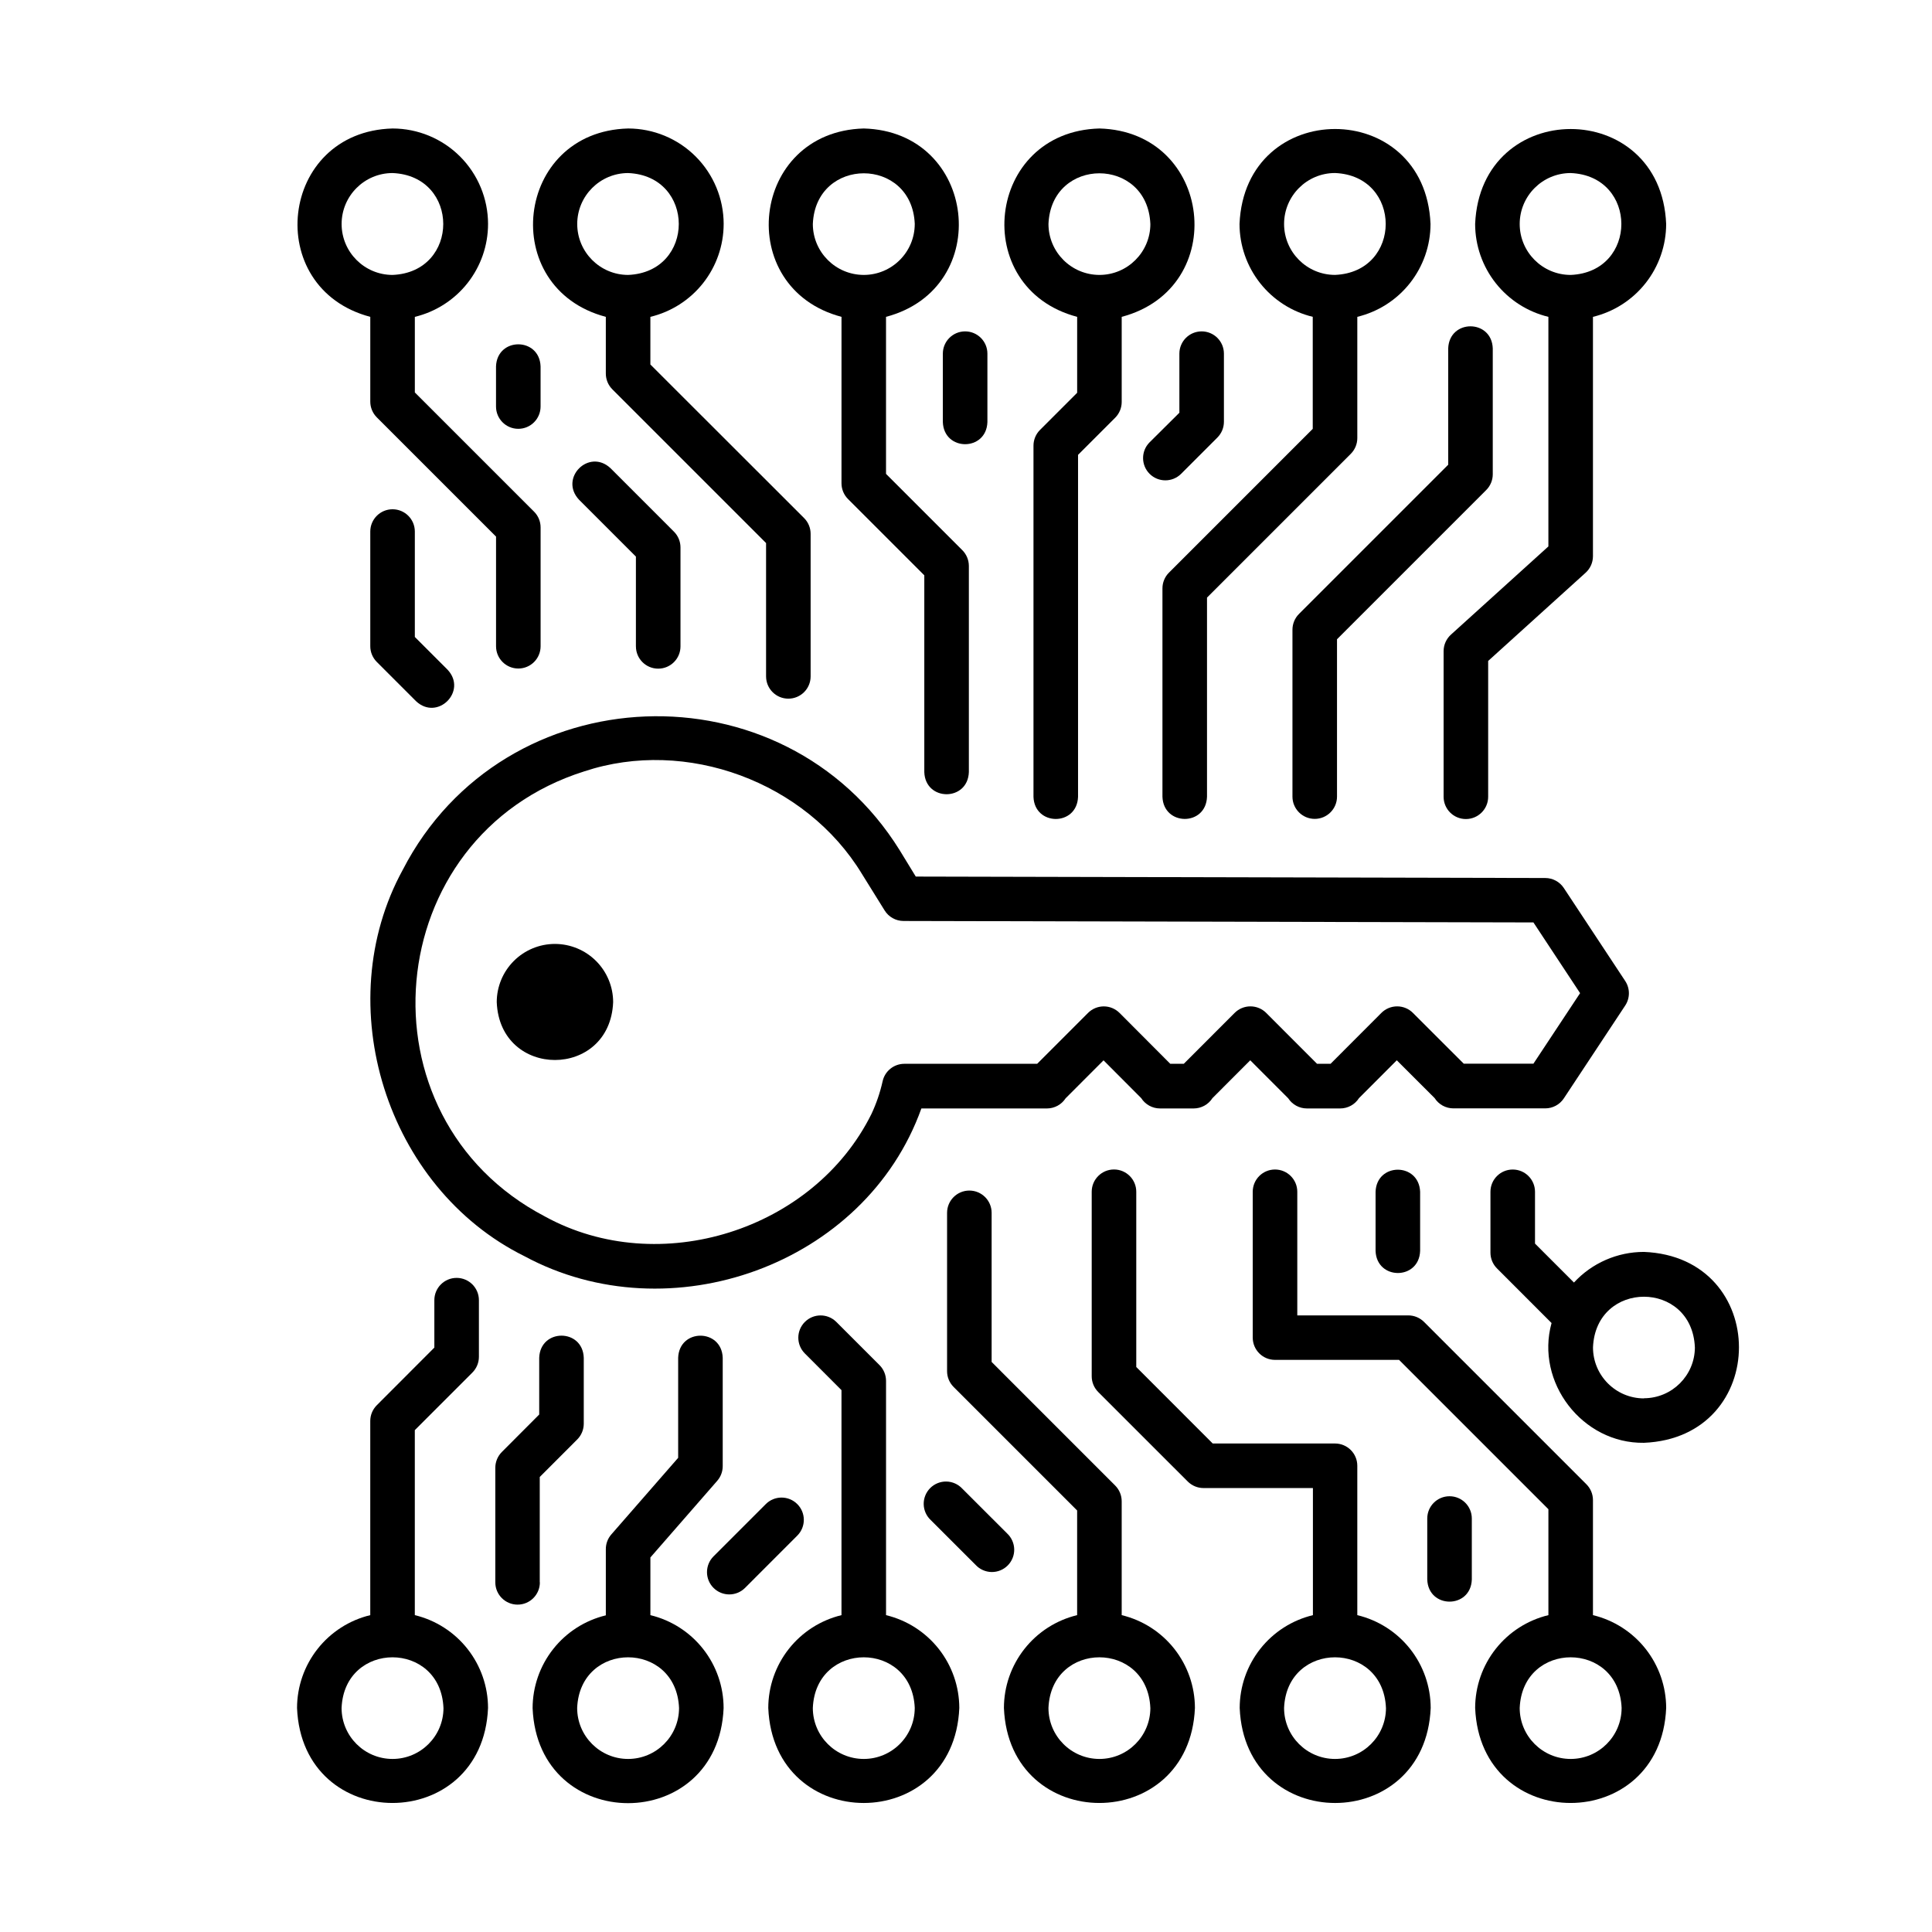 <?xml version="1.0" encoding="UTF-8"?>
<!-- Uploaded to: ICON Repo, www.svgrepo.com, Generator: ICON Repo Mixer Tools -->
<svg fill="#000000" width="800px" height="800px" version="1.1" viewBox="144 144 512 512" xmlns="http://www.w3.org/2000/svg">
 <g>
  <path d="m382.43 369.33c-30.781-49.562-104.91-46.719-131.68 5.156-19.609 35.797-4.359 84.301 32.215 102.41 38.543 20.812 90.34 2.363 105.21-39.145h33.309c1.988-0.012 3.836-1.023 4.918-2.695l10.047-10.055 9.977 10.008v-0.004c1.086 1.711 2.969 2.746 4.992 2.746h8.914c2.019 0 3.894-1.031 4.981-2.734l10.016-10.027 10.055 10.066c1.082 1.672 2.934 2.684 4.922 2.695h8.855c2.023 0.004 3.902-1.027 4.988-2.734l10.016-10.027 10.016 10.008h0.004c1.082 1.703 2.961 2.734 4.981 2.734h24.344c1.98 0 3.828-0.996 4.918-2.644l16.266-24.602c1.309-1.977 1.309-4.539 0-6.516l-16.266-24.637c-1.09-1.652-2.938-2.648-4.918-2.648l-166.82-0.383zm180.31 37.863-12.367 18.695h-18.465l-13.473-13.461h0.004c-1.109-1.109-2.609-1.73-4.176-1.73-1.57 0-3.07 0.621-4.18 1.73l-13.461 13.48h-3.602l-13.473-13.48h0.004c-1.109-1.109-2.613-1.73-4.18-1.73-1.566 0-3.07 0.621-4.176 1.73l-13.473 13.48h-3.602l-13.43-13.473v0.004c-1.109-1.109-2.609-1.734-4.176-1.734-1.57 0-3.07 0.625-4.18 1.734l-13.473 13.48h-35.195c-2.773 0-5.172 1.926-5.766 4.633-0.664 2.984-1.656 5.883-2.953 8.652-15.301 30.879-56.266 43.77-86.492 27.199-50.461-26.324-43.926-100.84 10.371-117.98 27.051-8.984 58.754 2.766 73.574 27.148l6.031 9.703c1.07 1.73 2.961 2.789 5 2.797l166.94 0.383z"/>
  <path d="m291.07 394.15c-4.09 0-8.016 1.625-10.906 4.516-2.894 2.894-4.519 6.816-4.523 10.906 0.816 20.457 30.031 20.449 30.848 0-0.004-4.09-1.633-8.008-4.523-10.898-2.887-2.891-6.809-4.516-10.895-4.523z"/>
  <path d="m273.34 203.36c-0.008-6.711-2.676-13.145-7.418-17.887-4.746-4.746-11.18-7.414-17.891-7.422-30.07 0.797-34.676 42.312-5.902 49.918v22.465c0 1.566 0.625 3.066 1.73 4.172l31.598 31.598v29.059c0 3.258 2.644 5.902 5.902 5.902 3.262 0 5.906-2.644 5.906-5.902v-31.488c0-1.566-0.617-3.066-1.723-4.172l-31.605-31.605v-20.027c5.523-1.332 10.441-4.484 13.961-8.945 3.519-4.465 5.438-9.98 5.441-15.664zm-38.809 0c0.008-7.453 6.047-13.496 13.5-13.5 17.918 0.738 17.91 26.262 0 27-7.453-0.004-13.492-6.047-13.5-13.5z"/>
  <path d="m335.78 203.36c-0.008-6.715-2.68-13.148-7.426-17.895-4.75-4.746-11.188-7.41-17.902-7.414-30.07 0.797-34.676 42.312-5.902 49.918v15.027c0 1.566 0.621 3.07 1.73 4.18l40.738 40.738v35.336c0 3.262 2.644 5.902 5.902 5.902 3.262 0 5.906-2.641 5.906-5.902v-37.777c0-1.562-0.617-3.062-1.723-4.172l-40.746-40.707v-12.625c5.527-1.328 10.449-4.477 13.973-8.941 3.523-4.465 5.441-9.98 5.449-15.668zm-38.809 0c0.008-7.445 6.035-13.484 13.48-13.5 17.91 0.738 17.91 26.262 0 27-7.445-0.016-13.473-6.055-13.48-13.5z"/>
  <path d="m372.91 178.05c-30.07 0.809-34.668 42.312-5.902 49.918l-0.004 44.113c0.004 1.566 0.625 3.066 1.734 4.172l20.211 20.211v52.152c0.266 7.805 11.531 7.824 11.809 0v-54.633c0-1.57-0.629-3.082-1.742-4.191l-20.211-20.211v-41.613c28.801-7.606 24.145-49.121-5.894-49.918zm0 38.809c-7.453-0.012-13.492-6.047-13.5-13.5 0.746-17.91 26.273-17.91 27.012 0h-0.004c-0.008 7.457-6.055 13.496-13.508 13.5z"/>
  <path d="m435.36 178.05c-30.07 0.809-34.668 42.312-5.902 49.918v20.121l-9.844 9.844c-1.105 1.105-1.73 2.606-1.73 4.172v93.059c0.254 7.785 11.531 7.871 11.809 0v-90.621l9.84-9.84c1.109-1.105 1.73-2.613 1.73-4.18v-22.555c28.793-7.606 24.148-49.121-5.902-49.918zm0 38.809c-7.453-0.012-13.492-6.047-13.504-13.5 0.738-17.91 26.262-17.91 27 0h0.004c-0.008 7.453-6.047 13.496-13.5 13.5z"/>
  <path d="m253.93 572.03v-49.031l15.262-15.262c1.105-1.109 1.723-2.609 1.723-4.172v-15.008c0-3.262-2.644-5.902-5.906-5.902-3.258 0-5.902 2.641-5.902 5.902v12.566l-15.254 15.281c-1.105 1.105-1.73 2.606-1.73 4.172v51.453c-5.523 1.332-10.438 4.481-13.957 8.945-3.519 4.461-5.438 9.973-5.449 15.656 1.387 33.574 49.199 33.562 50.617 0-0.008-5.684-1.926-11.195-5.445-15.656-3.519-4.465-8.434-7.613-13.957-8.945zm-5.902 38.109h-0.004c-7.453-0.004-13.492-6.047-13.5-13.5 0.738-17.918 26.262-17.91 27 0h0.004c-0.008 7.453-6.047 13.496-13.504 13.5z"/>
  <path d="m316.36 572.03v-15.289l17.711-20.309v-0.004c0.938-1.074 1.453-2.449 1.457-3.875v-28.723c-0.266-7.805-11.531-7.824-11.809 0v26.508l-17.711 20.301c-0.953 1.09-1.469 2.488-1.457 3.934v17.508c-5.523 1.332-10.441 4.481-13.957 8.941-3.519 4.461-5.438 9.977-5.449 15.656 1.387 33.574 49.199 33.562 50.617 0 0.004-5.688-1.91-11.215-5.43-15.688-3.519-4.469-8.441-7.625-13.973-8.961zm-5.902 38.109h-0.004c-7.453-0.004-13.492-6.047-13.5-13.5 0.738-17.918 26.262-17.91 27 0-0.008 7.453-6.047 13.492-13.5 13.5z"/>
  <path d="m378.81 572.03v-62.082c0-1.562-0.617-3.062-1.723-4.172l-11.484-11.484 0.004 0.004c-2.312-2.273-6.027-2.258-8.316 0.039-2.293 2.293-2.305 6.004-0.031 8.312l9.742 9.75v59.633c-5.523 1.336-10.438 4.484-13.957 8.945-3.516 4.461-5.438 9.973-5.445 15.656 1.398 33.574 49.199 33.562 50.625 0-0.012-5.684-1.93-11.199-5.453-15.66-3.519-4.461-8.438-7.609-13.961-8.941zm-5.902 38.109c-7.453-0.008-13.492-6.047-13.5-13.5 0.746-17.918 26.273-17.91 27.012 0h-0.004c-0.008 7.457-6.055 13.496-13.508 13.5z"/>
  <path d="m441.26 572.03v-30.18c0-1.566-0.625-3.066-1.73-4.172l-32.738-32.746v-39.52c0-3.258-2.644-5.902-5.906-5.902-3.258 0-5.902 2.644-5.902 5.902v41.969c0 1.566 0.625 3.066 1.73 4.172l32.738 32.738v27.738c-5.523 1.332-10.438 4.481-13.957 8.945-3.519 4.461-5.438 9.973-5.445 15.656 1.387 33.574 49.199 33.562 50.617 0-0.012-5.684-1.93-11.195-5.449-15.656-3.519-4.465-8.434-7.613-13.957-8.945zm-5.902 38.109c-7.453-0.008-13.492-6.047-13.504-13.5 0.738-17.918 26.262-17.91 27 0h0.004c-0.008 7.453-6.047 13.496-13.5 13.5z"/>
  <path d="m503.7 572.03v-39.586c0-3.262-2.644-5.902-5.906-5.902h-32.41l-20.262-20.273v-46.445c0-3.258-2.644-5.902-5.902-5.902-3.262 0-5.906 2.644-5.906 5.902v48.887c-0.004 1.566 0.617 3.07 1.723 4.184l23.723 23.715c1.117 1.117 2.633 1.746 4.215 1.738h28.961v33.684h-0.004c-5.523 1.332-10.438 4.481-13.957 8.945-3.519 4.461-5.438 9.973-5.445 15.656 1.387 33.574 49.199 33.562 50.617 0-0.012-5.688-1.938-11.207-5.465-15.668-3.527-4.461-8.449-7.609-13.98-8.934zm-5.902 38.109h-0.004c-7.453-0.004-13.492-6.047-13.5-13.5 0.738-17.918 26.262-17.91 27 0h0.004c-0.008 7.453-6.047 13.496-13.504 13.5z"/>
  <path d="m566.15 572.03v-30.504c-0.004-1.566-0.625-3.066-1.734-4.172l-43.039-43.039c-1.109-1.105-2.609-1.723-4.172-1.723h-29.41v-32.758c0-3.262-2.644-5.902-5.906-5.902s-5.902 2.641-5.902 5.902v38.641c0 3.262 2.641 5.906 5.902 5.906h32.875l39.578 39.578v28.074-0.004c-5.523 1.332-10.441 4.481-13.961 8.941-3.523 4.461-5.441 9.977-5.453 15.66 1.398 33.574 49.199 33.562 50.625 0-0.012-5.684-1.93-11.195-5.445-15.656-3.519-4.461-8.434-7.609-13.957-8.945zm-5.902 38.109h-0.004c-7.453-0.004-13.5-6.043-13.508-13.5 0.746-17.918 26.273-17.91 27.012 0h-0.004c-0.008 7.453-6.047 13.492-13.5 13.5z"/>
  <path d="m579.66 475.77c-7.043 0-13.77 2.941-18.547 8.117l-10.32-10.32v-13.727c0-3.262-2.644-5.902-5.906-5.902-3.262 0-5.902 2.641-5.902 5.902v16.129c0 1.562 0.621 3.066 1.73 4.172l14.465 14.477c-4.348 15.676 8.156 31.98 24.48 31.742 33.574-1.387 33.574-49.242 0-50.59zm0 38.82c-7.453-0.012-13.492-6.055-13.5-13.512 0.738-17.91 26.262-17.91 27 0h0.004c-0.027 7.441-6.062 13.461-13.504 13.473z"/>
  <path d="m453.79 295.75c-1.105 1.105-1.73 2.606-1.73 4.172v55.223c0.266 7.805 11.543 7.871 11.809 0v-52.773l38.102-38.102c1.105-1.105 1.73-2.606 1.73-4.172v-32.137c5.523-1.332 10.438-4.481 13.957-8.941 3.519-4.461 5.438-9.977 5.445-15.66-1.387-33.574-49.199-33.562-50.617 0 0.012 5.684 1.93 11.199 5.449 15.66 3.519 4.461 8.434 7.609 13.957 8.941v29.688zm30.504-92.398c0.008-7.453 6.047-13.496 13.5-13.5 17.91 0.738 17.91 26.262 0 27-7.453-0.004-13.492-6.047-13.5-13.5z"/>
  <path d="m528.54 312.16c-1.246 1.117-1.961 2.707-1.969 4.379v38.613c0 3.262 2.644 5.902 5.906 5.902 3.258 0 5.902-2.641 5.902-5.902v-35.996l25.801-23.352c1.246-1.113 1.961-2.703 1.969-4.379v-63.457c5.523-1.332 10.438-4.484 13.957-8.945 3.516-4.461 5.434-9.973 5.445-15.656-1.387-33.574-49.199-33.562-50.625 0 0.012 5.684 1.93 11.199 5.453 15.66 3.519 4.461 8.438 7.609 13.961 8.941v60.84zm18.195-108.8c0.008-7.457 6.055-13.496 13.508-13.5 17.91 0.738 17.91 26.262 0 27-7.453-0.004-13.5-6.043-13.508-13.5z"/>
  <path d="m527.79 236.34v30.816l-39.547 39.547v0.004c-1.109 1.105-1.73 2.613-1.73 4.18v44.223c0 3.258 2.644 5.902 5.906 5.902 3.258 0 5.902-2.644 5.902-5.902v-41.703l39.547-39.547c1.109-1.105 1.73-2.606 1.73-4.172v-33.348c-0.266-7.805-11.531-7.824-11.809 0z"/>
  <path d="m248.03 278.96c-3.258 0-5.902 2.644-5.902 5.906v30.387c0 1.562 0.625 3.062 1.73 4.172l10.391 10.391c5.688 5.344 13.699-2.656 8.355-8.344l-8.668-8.668v-27.938c0-3.262-2.644-5.906-5.906-5.906z"/>
  <path d="m318.43 321.2c3.262 0 5.906-2.644 5.906-5.902v-26.234c-0.004-1.566-0.625-3.066-1.734-4.172l-16.809-16.816c-5.707-5.332-13.688 2.629-8.344 8.355l15.074 15.074v23.793h0.004c0 3.258 2.641 5.902 5.902 5.902z"/>
  <path d="m462.45 231.82c-3.262 0-5.902 2.641-5.902 5.902v15.656l-7.922 7.871c-2.277 2.309-2.262 6.023 0.027 8.316 2.293 2.293 6.004 2.309 8.316 0.039l9.652-9.652c1.109-1.109 1.73-2.609 1.73-4.176v-18.055c0-3.262-2.641-5.902-5.902-5.902z"/>
  <path d="m399.77 231.82c-3.262 0-5.906 2.641-5.906 5.902v18.137c0.277 7.805 11.543 7.812 11.809 0v-18.137c0-3.262-2.644-5.902-5.902-5.902z"/>
  <path d="m275.45 241.11v10.629-0.004c0 3.262 2.644 5.906 5.902 5.906 3.262 0 5.906-2.644 5.906-5.906v-10.625c-0.266-7.816-11.531-7.816-11.809 0z"/>
  <path d="m287.04 563.34v-27.926l9.93-9.938c1.109-1.109 1.73-2.609 1.734-4.176v-17.473c-0.266-7.812-11.531-7.824-11.809 0v15.035l-9.898 9.926c-1.109 1.109-1.73 2.609-1.734 4.176v30.375c0 3.262 2.644 5.902 5.906 5.902 3.258 0 5.902-2.641 5.902-5.902z"/>
  <path d="m528.14 540.52c-3.262 0-5.902 2.641-5.902 5.902v16.168c0.277 7.812 11.543 7.812 11.809 0v-16.168c0-3.262-2.644-5.902-5.906-5.902z"/>
  <path d="m410.9 550.38-11.887-11.879c-1.094-1.172-2.613-1.848-4.215-1.879-1.602-0.027-3.148 0.598-4.281 1.73-1.133 1.133-1.754 2.676-1.727 4.277 0.027 1.602 0.707 3.125 1.879 4.215l11.887 11.879c1.09 1.172 2.613 1.848 4.215 1.879 1.602 0.027 3.144-0.598 4.277-1.73 1.133-1.133 1.758-2.676 1.73-4.277-0.031-1.602-0.707-3.125-1.879-4.215z"/>
  <path d="m355.29 542.6c-2.305-2.305-6.039-2.305-8.344 0l-13.855 13.852c-2.305 2.309-2.305 6.051 0 8.355 2.309 2.309 6.047 2.309 8.355 0l13.883-13.895c2.273-2.312 2.254-6.023-0.039-8.312z"/>
  <path d="m508.54 459.84v15.656c0.277 7.812 11.543 7.824 11.809 0v-15.656c-0.305-7.812-11.531-7.812-11.809 0z"/>
 </g>
</svg>